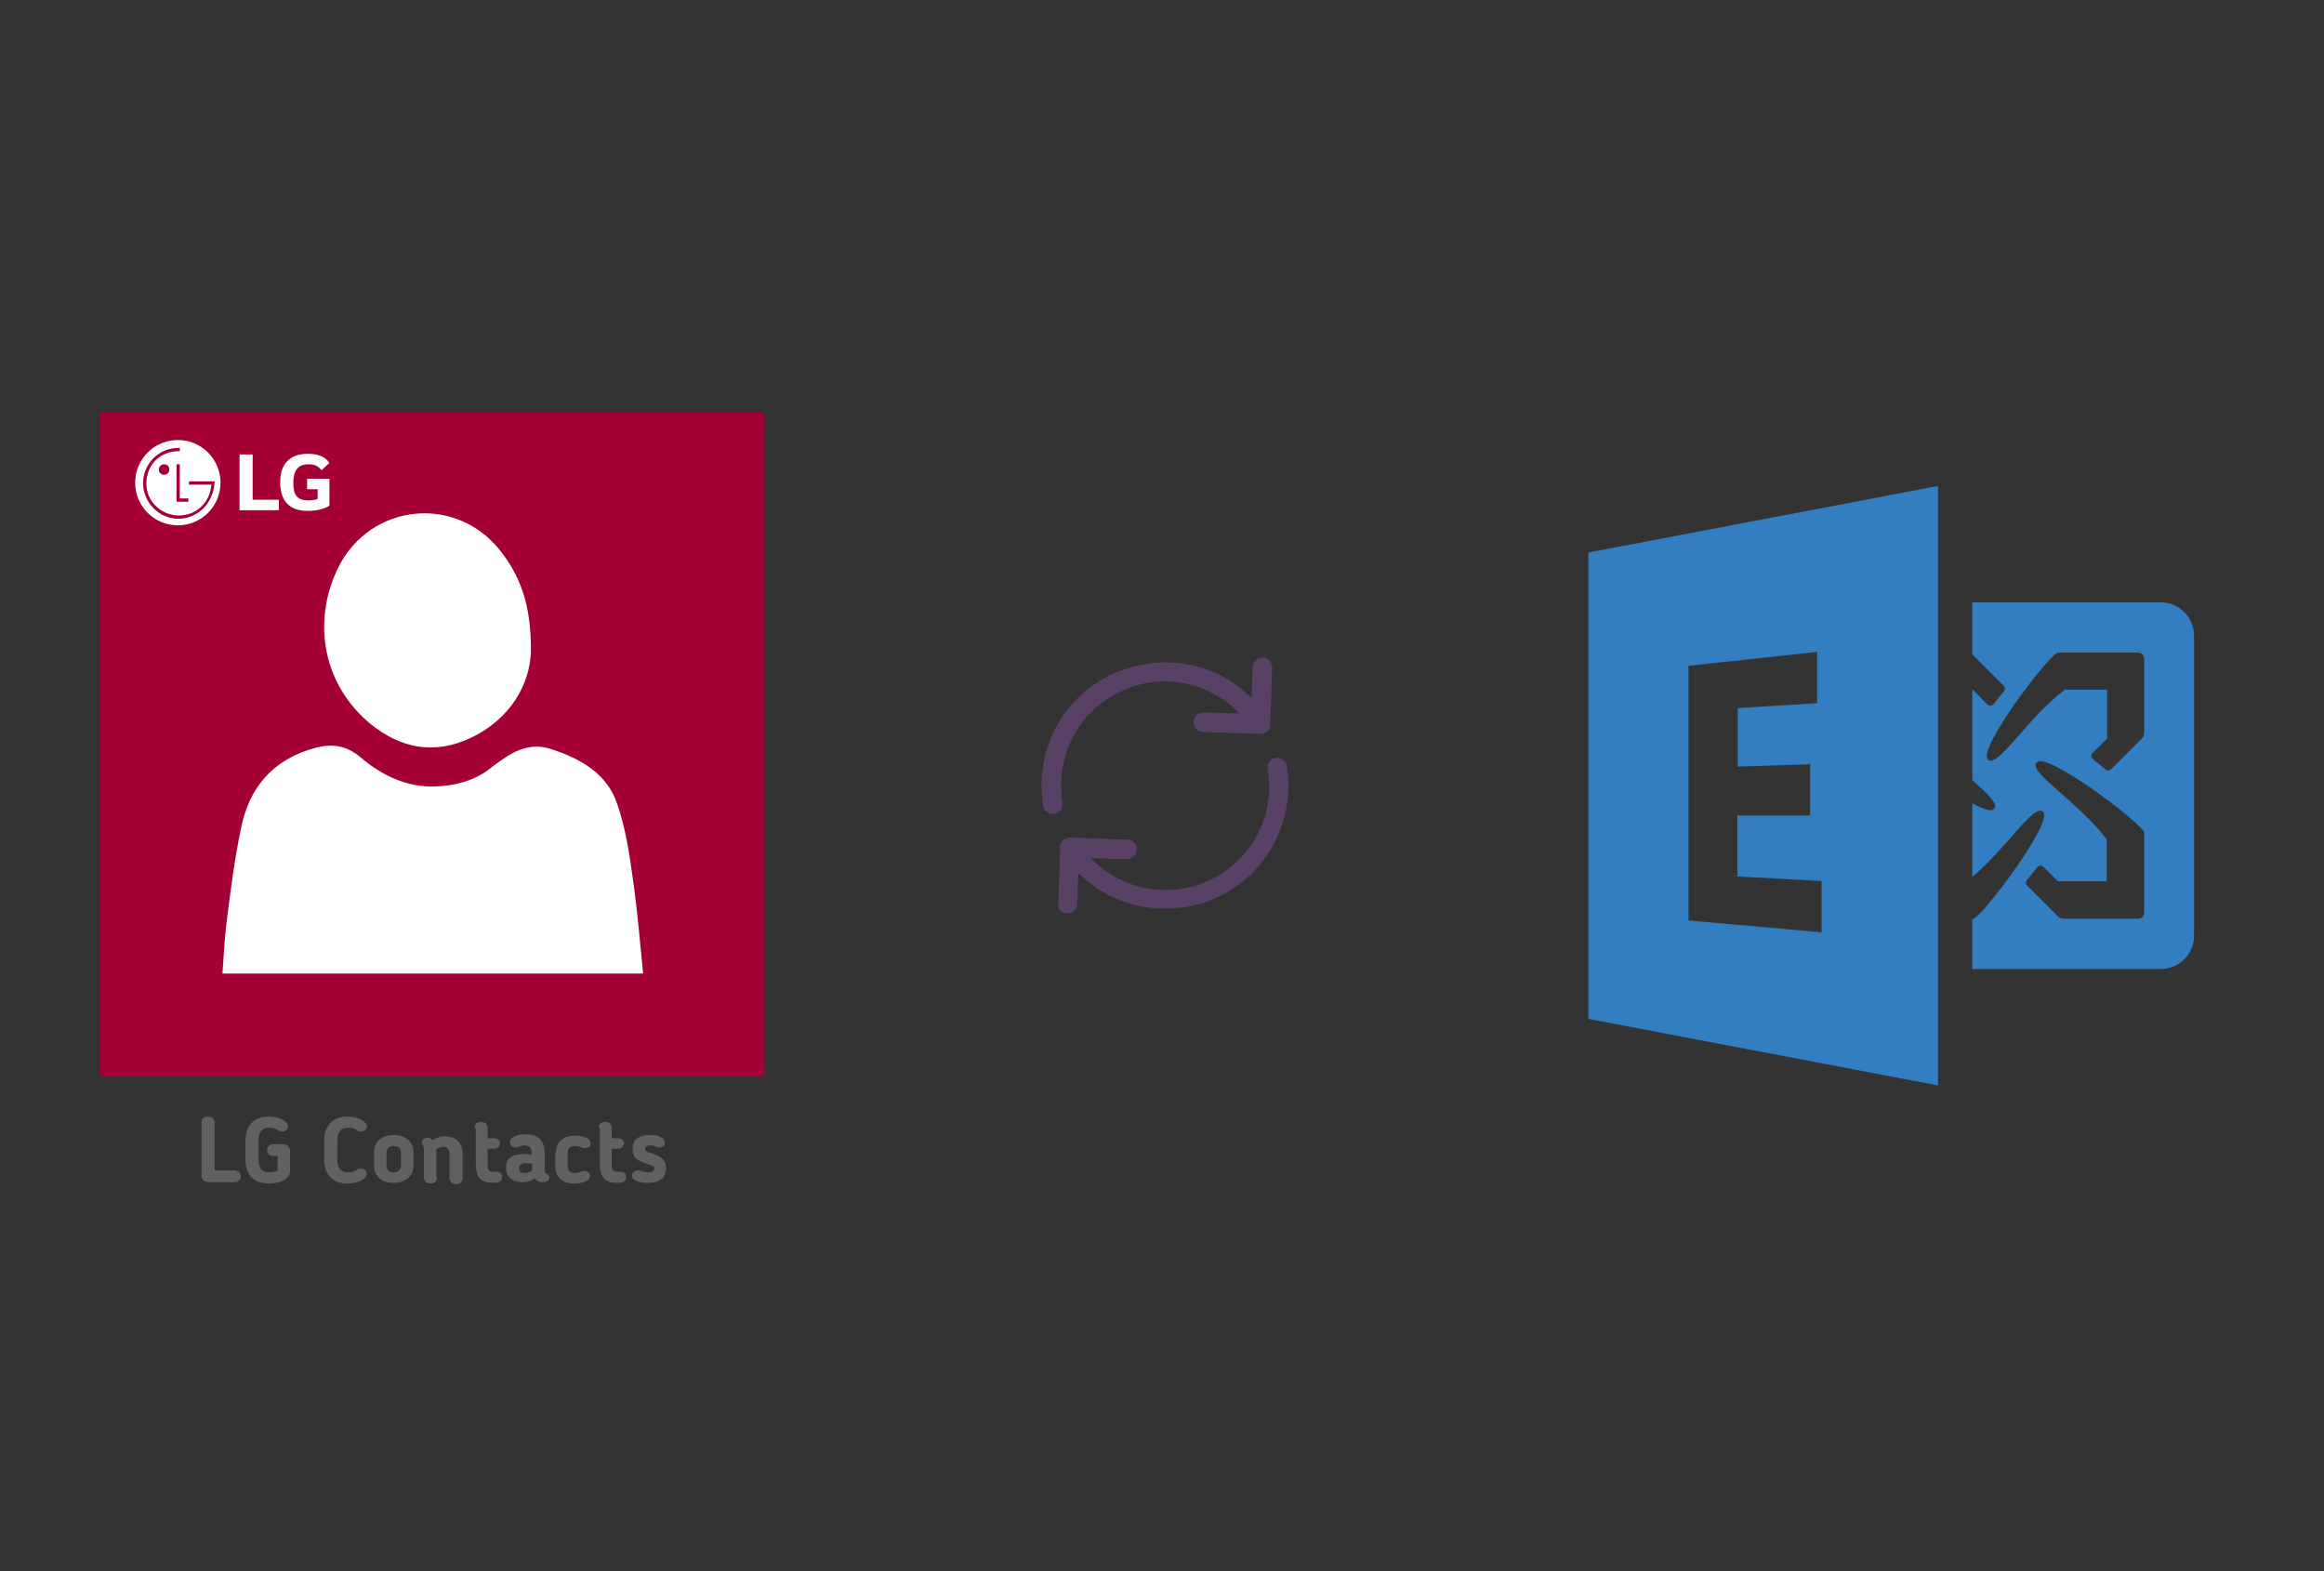 ﻿<?xml version="1.0" encoding="utf-8"?>
<!DOCTYPE svg PUBLIC "-//W3C//DTD SVG 1.1//EN" "http://www.w3.org/Graphics/SVG/1.1/DTD/svg11.dtd">
<svg x="0" y="0" width="392" height="265" xml="http://www.w3.org/XML/1998/namespace" xmlns="http://www.w3.org/2000/svg" xmlns:xlink="http://www.w3.org/1999/xlink" xmlns:xml="http://www.w3.org/XML/1998/namespace" version="1.1">
  <rect width="100%" height="100%" fill="#333333" stroke="none"/>
  <svg x="246" y="57" width="146" height="151" viewBox="0, 0, 249.8, 257.7" xml:space="preserve" id="Layer_1" enable-background="new 0 0 249.8 257.7" xmlns="http://www.w3.org/2000/svg" xmlns:xlink="http://www.w3.org/1999/xlink" xmlns:xml="http://www.w3.org/XML/1998/namespace" version="1.1">
    <path d="M37.5 61.6 L37.5 196.2 L138.4 215.4 L138.4 42.4 L37.5 61.6 z M104.8 171.2 L66.4 167.8 L66.4 94.3 L103.5 90.3 L103.5 105.1 L80.6 106.5 L80.6 123.4 L101.5 122.7 L101.5 137.5 L80.5 137.5 L80.5 155.1 L104.8 156.4 L104.8 171.2 z M202.7 76 L148.3 76 L148.3 91 C148.4 91.1 148.5 91.1 148.5 91.2 L157.2 99.9 C157.9 100.6 157.9 101.2 157.2 101.9 L154.5 105.3 C153.8 106 153.2 106 152.5 105.3 L148.5 101.2 L148.3 101.2 L148.3 127.3 C152.8 131.3 155.9 134.2 154.6 135.6 C153.9 136.5 151.5 135.7 148.3 134 L148.3 155.2 C158.2 146.9 166.2 133.9 168.7 136.4 C172 139.1 151.2 166.7 148.5 167.4 L148.3 167.4 L148.3 181.8 L202.7 181.8 C208 181.8 212.3 177.5 212.3 172.2 L212.3 85.6 C212.3 80.3 208 76 202.7 76 z M197.9 165.3 C197.9 166.7 197.2 167.3 195.9 167.3 L187.2 167.3 L175.4 167.3 C174.7 167.3 173.6 167.3 173 166.6 L164.3 157.9 C163.6 157.2 163.6 156.5 164.3 155.9 L167 152.5 C167.7 151.8 168.3 151.8 169 152.5 L173 156.5 L187.1 156.5 L187.1 144.4 C179 133.6 164.2 124.9 166.9 122.2 C169.6 118.8 197.2 139.7 197.9 142.4 L197.9 165.3 z M197.9 101.2 L197.9 112.9 C197.9 113.6 197.9 114.7 197.2 115.3 L188.5 124 C187.8 124.7 187.1 124.7 186.5 124 L183.2 121.3 C182.5 120.6 182.5 120 183.2 119.3 L187.2 115.3 L187.2 101.2 L175 101.2 C164.2 109.3 155.5 124.1 152.8 121.4 C149.5 118.7 170.3 91.1 173 90.5 L195.9 90.5 C197.3 90.5 197.9 91.2 197.9 92.5 L197.9 101.2 z" id="surface1_35_" style="fill:#337DC1;" />
  </svg>
  <svg x="146" y="82" width="101" height="101" viewBox="0, 0, 68, 125.7" xml:space="preserve" id="Layer_1#1" enable-background="new 0 0 68 125.7" xmlns="http://www.w3.org/2000/svg" xmlns:xlink="http://www.w3.org/1999/xlink" xmlns:xml="http://www.w3.org/XML/1998/namespace" version="1.1">
    <style type="text/css">
	.st0{fill-rule:evenodd;clip-rule:evenodd;}
	.st1{fill-rule:evenodd;clip-rule:evenodd;fill:#3FBDCF;}
	.st2{fill-rule:evenodd;clip-rule:evenodd;fill:#FFFFFF;}
	.st3{fill:#FFA000;}
	.st4{fill:#FFCA28;}
	.st5{fill:#F7F7F7;}
	.st6{fill:#594165;}
	.st7{fill:#FFFFFF;}
	.st8{opacity:0.9;fill:#FFFFFF;}
	.st9{fill:#4885ED;}
	.st10{fill:#F7F7F7;stroke:#594165;stroke-width:4;stroke-miterlimit:10;}
	.st11{fill:#E0412F;}
	.st12{fill-rule:evenodd;clip-rule:evenodd;fill:#606161;}
	.st13{fill:none;stroke:#58ABF4;stroke-width:0.25;stroke-miterlimit:10;}
	.st14{fill:#036EB1;}
	.st15{fill:#A4C639;}
	.st16{fill:none;stroke:#E0412F;stroke-miterlimit:10;}
	.st17{fill:#046DB2;}
	.st18{fill-rule:evenodd;clip-rule:evenodd;fill:#528FF5;}
	.st19{fill-rule:evenodd;clip-rule:evenodd;fill:#417BE6;}
	.st20{fill-rule:evenodd;clip-rule:evenodd;fill:#4881E8;}
	.st21{fill-rule:evenodd;clip-rule:evenodd;fill:#FBC013;}
	.st22{fill:#E5E5E5;}
	.st23{fill:#DF871E;}
	.st24{fill:#B6B6B6;}
	.st25{fill:#8C5BA4;}
	.st26{fill:#8DC652;}
	.st27{fill:#497FC1;}
	.st28{fill:#919191;}
	.st29{fill-rule:evenodd;clip-rule:evenodd;fill:#8E8E8E;}
	.st30{fill:#8E8E8E;}
	.st31{fill:#EB3D01;}
	.st32{fill:#F57F20;}
	.st33{fill:#ED7E01;}
	.st34{fill-rule:evenodd;clip-rule:evenodd;fill:#046DB2;}
	.st35{fill:#E0E2E2;}
	.st36{fill:#47D86F;}
	.st37{fill:#4FC9F8;}
	.st38{fill:#FF9327;}
	.st39{fill:#C9C8C4;}
	.st40{fill:#9A9A9A;}
	.st41{fill:#F2F2F2;}
	.st42{fill:#F14336;}
	.st43{fill:#D32E2A;}
	.st44{fill:#FBBB00;}
	.st45{fill:#518EF8;}
	.st46{fill:#28B446;}
	.st47{fill:#A3C53A;}
	.st48{fill:#D6D8D7;}
	.st49{fill:#3A5BBC;}
	.st50{fill:url(#SVGID_43_);}
	.st51{fill:url(#SVGID_44_);}
	.st52{fill:url(#SVGID_45_);}
	.st53{fill:url(#SVGID_46_);}
	.st54{fill:#FFE168;}
	.st55{fill:#006699;}
	.st56{fill:#F4AE01;}
	.st57{fill:#DD191F;}
	.st58{fill:#323232;}
	.st59{fill:#CDCCCA;}
	.st60{fill:#5199F0;}
	.st61{fill:#791BCC;}
	.st62{fill:#C71D2E;}
	.st63{fill:#32DAC4;}
	.st64{fill:#3C5A99;}
	.st65{fill:#FCB714;}
	.st66{fill:#F06415;}
	.st67{fill:#BDCF31;}
	.st68{fill:#00A1E0;}
	.st69{fill:#00A1E3;}
	.st70{fill:#7AAD3E;}
	.st71{fill:#A50034;}
	.st72{fill:#6B6B6B;}
	.st73{fill:#005DAA;}
	.st74{fill:#EB0028;}
	.st75{fill:#888B8D;}
	.st76{fill:#0C4DA2;}
	.st77{fill:#00BFFF;}
	.st78{fill-rule:evenodd;clip-rule:evenodd;fill:#E81123;}
	.st79{fill:#FF6700;}
	.st80{fill:#00BFFE;}
	.st81{fill:#C4C4C4;}
	.st82{fill:url(#SVGID_47_);}
	.st83{fill:url(#SVGID_48_);}
	.st84{fill:url(#SVGID_49_);}
	.st85{fill:url(#SVGID_50_);}
	.st86{fill:#E5E5E5;stroke:#8E8E8E;stroke-width:2;stroke-miterlimit:10;}
	.st87{fill-rule:evenodd;clip-rule:evenodd;fill:#594165;}
	.st88{fill-rule:evenodd;clip-rule:evenodd;fill:#D4D4D4;}
	.st89{fill-rule:evenodd;clip-rule:evenodd;fill:#3669D6;}
	.st90{fill-rule:evenodd;clip-rule:evenodd;fill:#3A81F4;}
	.st91{fill-rule:evenodd;clip-rule:evenodd;fill:#FAFAFA;}
	.st92{fill-rule:evenodd;clip-rule:evenodd;fill:#E0E0E0;}
	.st93{fill:url(#SVGID_59_);}
	.st94{opacity:0.2;fill:#56C7DA;enable-background:new    ;}
	.st95{fill:url(#SVGID_60_);}
	.st96{fill:url(#SVGID_61_);}
	.st97{fill:url(#SVGID_62_);}
	.st98{fill:url(#SVGID_63_);}
	.st99{fill:url(#SVGID_64_);}
	.st100{fill:#FCFCFC;enable-background:new    ;}
	.st101{enable-background:new    ;}
	.st102{fill:#5A5A5A;}
	.st103{fill:#D8D8D8;enable-background:new    ;}
	.st104{fill:#E9574E;}
	.st105{fill:none;stroke:#D8D8D8;stroke-width:0.75;stroke-miterlimit:10;enable-background:new    ;}
	.st106{fill:#E9574E;stroke:#E9574E;stroke-width:0.75;stroke-miterlimit:10;enable-background:new    ;}
	.st107{fill:#E0E0E0;}
	.st108{fill:#537ABD;}
	.st109{fill:#2EB672;}
	.st110{fill:#FED14B;}
	.st111{fill:#28CD7E;}
	.st112{fill:#CECECE;}
	.st113{fill-rule:evenodd;clip-rule:evenodd;fill:#FF9D17;}
</style>
    <g>
      <path d="M56.1 50 L56.1 50 L56.5 38.1 C56.5 37.6 56.3 37 55.9 36.6 C55.5 36.2 55 36 54.5 36 C53.4 36 52.4 36.9 52.4 38 L52.2 44.4 L51.4 43.7 C46.6 39.3 40.4 37 34 37 C34 37 34 37 34 37 C32.6 37 31.2 37.1 29.8 37.4 C17.2 39.4 8.1 50.1 8.1 62.8 C8.1 64.2 8.2 65.6 8.4 67.1 C8.6 68.2 9.7 69 10.8 68.8 C11.9 68.6 12.7 67.6 12.5 66.4 C12.3 65.2 12.2 64 12.2 62.8 C12.2 52.1 19.9 43.1 30.4 41.3 C31.6 41.1 32.8 41 34 41 C34 41 34 41 34 41 C39.5 41 44.7 43.1 48.7 46.8 L49.7 47.7 L42.1 47.5 C41 47.5 40 48.4 40 49.5 C40 50 40.2 50.6 40.6 51 C41 51.4 41.5 51.6 42 51.6 L53.5 52 C54.1 52.1 54.7 52 55.2 51.7 C55.8 51.4 56.1 50.8 56.1 50 z" class="st6" style="fill:#594165;" />
      <path d="M12.1 89.1 C12.5 89.5 13 89.7 13.5 89.7 C14 89.7 14.6 89.5 15 89.1 C15.4 88.7 15.6 88.2 15.6 87.7 L15.8 81.3 L16.6 82 C21.4 86.3 27.5 88.7 33.9 88.7 C35.3 88.7 36.7 88.6 38.2 88.4 C50.8 86.3 59.9 75.6 59.9 62.9 C59.9 61.5 59.8 60.1 59.6 58.7 C59.5 58.2 59.2 57.7 58.8 57.4 C58.4 57.1 57.8 57 57.3 57 C56.2 57.2 55.4 58.2 55.6 59.4 C55.8 60.6 55.9 61.8 55.9 63 C55.9 73.7 48.2 82.7 37.7 84.5 C36.5 84.7 35.3 84.8 34.1 84.8 C34.1 84.8 34.1 84.8 34.1 84.8 C28.6 84.8 23.4 82.7 19.3 79 L18.3 78.1 L26 78.3 C27.1 78.3 28.1 77.4 28.1 76.3 C28.1 75.8 27.9 75.2 27.5 74.8 C27.1 74.4 26.6 74.2 26.1 74.2 L14.1 73.8 L14.1 73.8 C14.1 73.8 14.1 73.8 14.1 73.8 C13.6 73.8 13.2 73.9 12.9 74.1 C12.2 74.6 11.8 75.4 12 76.3 L12 76.4 L11.6 87.8 C11.5 88.1 11.7 88.7 12.1 89.1 z" class="st6" style="fill:#594165;" />
    </g>
  </svg>
  <svg x="0" y="57" width="146" height="151" viewBox="0, 0, 131.9, 125.7" xml:space="preserve" id="Layer_1#2" enable-background="new 0 0 131.9 125.7" xmlns="http://www.w3.org/2000/svg" xmlns:xlink="http://www.w3.org/1999/xlink" xmlns:xml="http://www.w3.org/XML/1998/namespace" version="1.1">
    <g>
      <rect x="24.8" y="13.6" width="84.2" height="89.9" style="fill:white;" />
      <path d="M15.3 6 C15.3 39.7 15.3 73.5 15.3 107.2 C49 107.2 82.8 107.2 116.5 107.2 C116.5 73.5 116.5 39.7 116.5 6 C82.8 6 49.1 6 15.3 6 z M51.6 29.5 C56.5 19.9 69.3 18.5 76.1 26.9 C79.3 30.9 81 35.4 80.9 42.6 C80.7 47.3 77.9 52.7 71.7 55.6 C66.2 58.2 61.1 57.2 56.5 53.5 C49.3 47.6 47.4 38 51.6 29.5 z M33.9 91.5 C34.1 88.9 34.2 86.4 34.5 83.9 C35.1 79.1 35.7 74.3 36.7 69.5 C37.9 63.2 41.6 58.8 48.1 57.1 C50.7 56.4 52.9 56.8 55 58.6 C58.2 61.3 61.9 63.1 66.2 63 C69.4 62.9 72.5 62.1 75 60 C77.7 58 80.3 56.1 84 57.3 C88.6 58.8 92.6 61.1 94.1 65.8 C95.3 69.3 95.9 73.1 96.4 76.8 C97.1 81.6 97.5 86.4 98 91.5 C76.4 91.5 55.3 91.5 33.9 91.5 z" style="fill:#A50034;" />
      <g>
        <path d="M35.8 123.3 L31.8 123.3 C31.2 123.3 30.7 122.9 30.7 122.3 L30.7 114.2 C30.7 113.7 31.1 113.3 31.7 113.3 C32.2 113.3 32.7 113.7 32.7 114.2 L32.7 121.5 L35.7 121.5 C36.2 121.5 36.7 121.9 36.7 122.4 C36.7 122.9 36.3 123.3 35.8 123.3 z" style="fill:#606161;" />
        <path d="M39.4 119.8 C39.4 121 39.8 121.8 41.1 121.8 C41.6 121.8 41.9 121.7 42.3 121.5 L42.3 119.3 L41.6 119.3 C41.1 119.3 40.7 118.9 40.7 118.4 C40.7 117.9 41.1 117.5 41.6 117.5 L43 117.5 C43.6 117.5 44.2 117.8 44.2 118.5 L44.2 121.6 C44.2 122.9 42.5 123.5 41 123.5 C38.5 123.5 37.4 122 37.4 119.8 L37.4 117 C37.4 114.8 38.5 113.3 41 113.3 C42.5 113.3 43.9 114 43.9 114.8 C43.9 115.2 43.5 115.6 43 115.6 C42.7 115.6 42.6 115.5 42.4 115.4 L42.3 115.3 C41.9 115.1 41.6 115 41.1 115 C39.8 115 39.4 115.8 39.4 117 L39.4 119.8 z" style="fill:#606161;" />
        <path d="M51.4 119.8 C51.4 121 51.8 121.8 53.1 121.8 C53.5 121.8 53.9 121.7 54.3 121.5 L54.4 121.4 C54.6 121.3 54.7 121.2 55 121.2 C55.5 121.2 55.9 121.6 55.9 122 C55.9 122.8 54.5 123.5 53 123.5 C50.5 123.5 49.4 122 49.4 119.8 L49.4 117 C49.4 114.8 50.5 113.3 53 113.3 C54.5 113.3 55.9 114 55.9 114.8 C55.9 115.2 55.5 115.6 55 115.6 C54.7 115.6 54.6 115.5 54.4 115.4 L54.3 115.3 C53.9 115.1 53.6 115 53.1 115 C51.8 115 51.4 115.8 51.4 117 L51.4 119.8 z" style="fill:#606161;" />
        <path d="M57 120.8 L57 118.7 C57 117.2 58.1 116.1 60 116.1 C61.9 116.1 63 117.2 63 118.7 L63 120.8 C63 122.3 61.9 123.4 60 123.4 C58.1 123.4 57 122.3 57 120.8 z M61.1 120.8 L61.1 118.7 C61.1 118.1 60.7 117.8 60 117.8 C59.3 117.8 58.9 118.2 58.9 118.7 L58.9 120.8 C58.9 121.4 59.3 121.8 60 121.8 C60.7 121.8 61.1 121.4 61.1 120.8 z" style="fill:#606161;" />
        <path d="M66.6 122.6 C66.6 123.1 66.3 123.5 65.6 123.5 C65 123.5 64.6 123.1 64.6 122.6 L64.6 118.4 C64.6 117.9 64.5 117.9 64.5 117.8 C64.3 117.5 64.3 117.4 64.3 117.3 C64.3 116.8 64.7 116.5 65.2 116.5 C65.5 116.5 65.7 116.7 65.9 116.9 C66.5 116.5 67.2 116.3 67.8 116.3 C69.6 116.3 70.5 117.4 70.5 119 L70.5 122.7 C70.5 123.2 70.1 123.6 69.5 123.6 C68.9 123.6 68.5 123.2 68.5 122.7 L68.5 119 C68.5 118.3 68.1 117.9 67.6 117.9 C67.3 117.9 67 118 66.5 118.2 C66.5 118.3 66.5 118.4 66.5 118.5 L66.5 122.6 z" style="fill:#606161;" />
        <path d="M72.3 115 C72.3 114.5 72.7 114.1 73.3 114.1 C73.9 114.1 74.3 114.5 74.3 115 L74.3 116.6 L75.3 116.6 C75.8 116.6 76.2 117 76.2 117.4 C76.2 117.8 75.8 118.2 75.3 118.2 L74.3 118.2 L74.3 120.3 C74.3 121.3 74.4 121.7 75.1 121.7 C75.2 121.7 75.3 121.7 75.3 121.7 C76.2 121.7 76.5 121.9 76.5 122.5 C76.5 123.3 75.9 123.4 75.2 123.4 C73 123.4 72.5 122.3 72.5 120.4 L72.5 115 z" style="fill:#606161;" />
        <path d="M83 121.6 C83 122 83.2 122 83.4 122.1 C83.6 122.2 83.7 122.3 83.7 122.6 C83.7 123 83.4 123.3 82.7 123.3 C82.2 123.3 81.8 123.2 81.5 122.7 C81 123.1 80.4 123.3 79.6 123.3 C78 123.3 77.1 122.4 77.1 121.1 L77.1 121.1 C77.1 119.7 78 119 79.9 119 C80.3 119 80.6 119 81 119.1 L81 118.7 C81 118 80.6 117.7 79.9 117.7 C79.5 117.7 79.3 117.8 79 117.9 C78.9 117.9 78.7 118 78.5 118 C77.9 118 77.7 117.5 77.7 117.2 C77.7 116.4 78.9 116 80.1 116 C82.1 116 83 117 83 118.9 L83 121.6 z M79.1 121.2 L79.1 121.2 C79.1 121.7 79.4 121.9 80 121.9 C80.4 121.9 80.7 121.8 81.1 121.5 L81.1 120.5 C80.7 120.4 80.4 120.4 80.1 120.4 C79.3 120.4 79.1 120.8 79.1 121.2 z" style="fill:#606161;" />
        <path d="M84.7 118.9 C84.7 117.4 85.6 116.2 87.6 116.2 C88.4 116.2 90 116.4 90 117.4 C90 117.7 89.8 118.1 89.1 118.1 C89 118.1 88.8 118.1 88.6 118 C88.3 117.9 88.1 117.8 87.6 117.8 C86.8 117.8 86.5 118.2 86.5 118.9 L86.5 120.8 C86.5 121.5 86.8 121.9 87.6 121.9 C88 121.9 88.3 121.8 88.6 121.7 C88.7 121.6 88.8 121.6 89 121.6 C89.7 121.6 89.9 122 89.9 122.3 C89.9 123.3 88.3 123.5 87.5 123.5 C85.5 123.5 84.6 122.3 84.6 120.8 L84.6 118.9 z" style="fill:#606161;" />
        <path d="M91.2 115 C91.2 114.5 91.6 114.1 92.2 114.1 C92.8 114.1 93.2 114.5 93.2 115 L93.2 116.6 L94.2 116.6 C94.7 116.6 95.1 117 95.1 117.4 C95.1 117.8 94.7 118.2 94.2 118.2 L93.2 118.2 L93.2 120.3 C93.2 121.3 93.3 121.7 94 121.7 C94.1 121.7 94.2 121.7 94.2 121.7 C95.1 121.7 95.4 121.9 95.4 122.5 C95.4 123.3 94.8 123.4 94.1 123.4 C91.9 123.4 91.4 122.3 91.4 120.4 L91.4 115 z" style="fill:#606161;" />
        <path d="M99 116.1 C99.9 116.1 101.3 116.3 101.3 117.3 C101.3 117.9 100.8 118 100.5 118 C100 118 99.8 117.7 99.1 117.7 C98.6 117.7 98.3 117.9 98.3 118.2 C98.3 118.4 98.4 118.5 98.7 118.7 C99.7 119.1 101.5 119.3 101.5 121.2 C101.5 122.6 100.5 123.4 98.8 123.4 C97.9 123.4 96.3 123.2 96.3 122.3 C96.3 121.9 96.7 121.5 97.2 121.5 C97.7 121.5 98.1 121.8 98.8 121.8 C99.3 121.8 99.7 121.6 99.7 121.2 C99.7 120.9 99.6 120.8 99.4 120.8 C98.5 120.3 96.4 120.3 96.4 118.3 C96.3 117 97.2 116.1 99 116.1 z" style="fill:#606161;" />
      </g>
      <g>
        <path d="M27.1 10.2 C23.5 10.2 20.6 13.1 20.6 16.7 C20.6 20.3 23.5 23.2 27.1 23.2 C30.7 23.2 33.6 20.3 33.6 16.7 C33.6 13.1 30.7 10.2 27.1 10.2 z M28.7 19.1 L28.7 19.6 L26.9 19.6 L26.9 13.9 L27.4 13.9 L27.4 19.1 L28.7 19.1 z M31 20.6 C30 21.6 28.6 22.2 27.2 22.2 C25.7 22.2 24.4 21.6 23.4 20.6 C22.4 19.6 21.8 18.2 21.8 16.8 C21.8 13.8 24.2 11.4 27.2 11.4 C27.3 11.4 27.4 11.4 27.4 11.4 L27.4 11.4 L27.4 11.9 C27.3 11.9 27.2 11.9 27.2 11.9 C25.9 11.9 24.6 12.4 23.7 13.3 C22.8 14.2 22.3 15.5 22.3 16.8 C22.3 18.1 22.8 19.4 23.8 20.3 C24.7 21.2 26 21.7 27.3 21.7 C29.9 21.7 32 19.7 32.2 17.1 C32.2 17.1 32.2 17 32.2 17 L28.8 17 L28.8 16.5 L32.5 16.5 L32.7 16.5 L32.7 16.7 C32.6 18.2 32 19.6 31 20.6 z M25.8 14.7 C25.8 15.1 25.5 15.5 25 15.5 C24.6 15.5 24.2 15.2 24.2 14.7 C24.2 14.3 24.5 13.9 25 13.9 C25.5 13.9 25.8 14.2 25.8 14.7 z" style="fill:white;" />
        <path d="M38.5 12.4 L36.5 12.4 L36.5 20.9 L42.5 20.9 L42.5 19.3 L38.5 19.3 L38.5 12.4 z M46.8 17.7 L48.4 17.7 L48.4 19.2 C48.1 19.3 47.5 19.4 47 19.4 C45.2 19.4 44.7 18.5 44.7 16.7 C44.7 15 45.3 13.9 47 13.9 C48 13.9 48.5 14.2 49 14.8 L50.2 13.7 C49.5 12.6 48.2 12.3 46.9 12.3 C44.2 12.3 42.7 13.8 42.7 16.6 C42.7 19.4 44 21 46.9 21 C48.2 21 49.5 20.7 50.2 20.2 L50.2 16.1 L46.8 16.1 L46.8 17.7 L46.8 17.7 z" style="fill:white;" />
      </g>
    </g>
  </svg>
</svg>